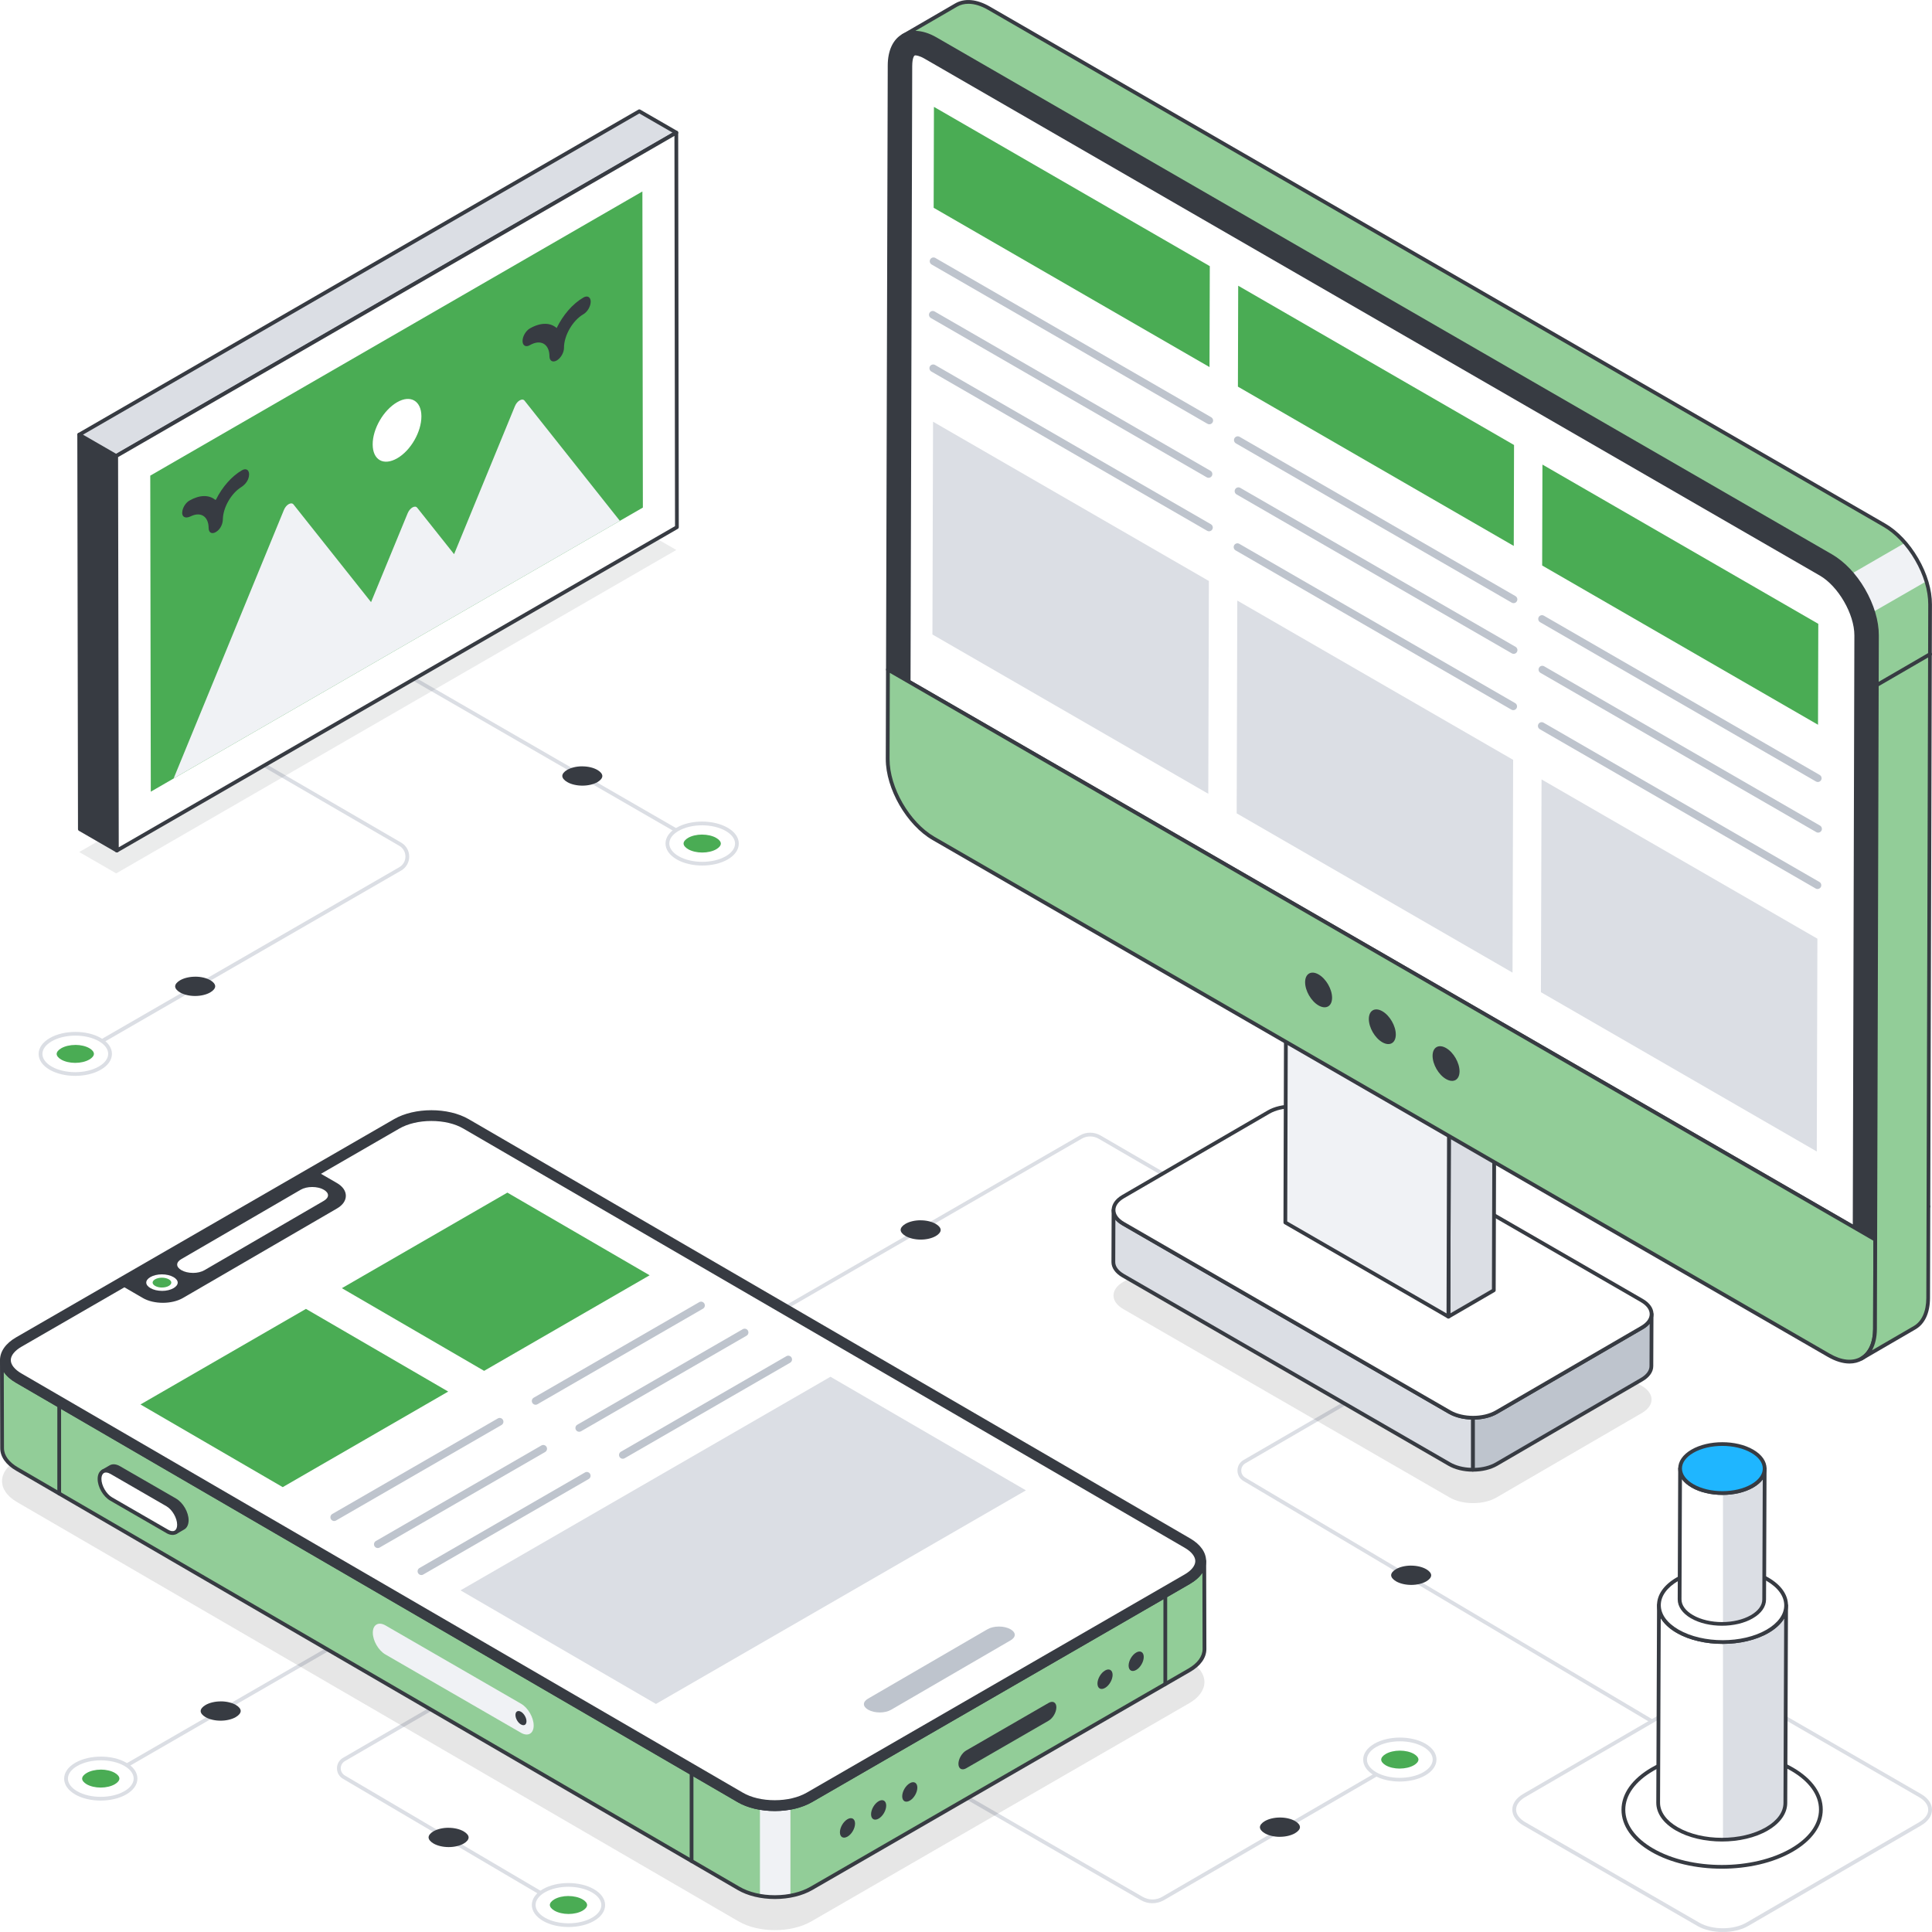 <?xml version="1.0" encoding="UTF-8"?><svg id="Layer_2" xmlns="http://www.w3.org/2000/svg" xmlns:xlink="http://www.w3.org/1999/xlink" viewBox="0 0 689.17 689.16"><defs><style>.cls-1{mask:url(#mask);}.cls-2{filter:url(#luminosity-noclip);}.cls-3{fill:#f0f2f5;}.cls-4{fill:#dbdee4;}.cls-5{fill:#6ebd76;}.cls-6{fill:#373b42;}.cls-7{isolation:isolate;}.cls-8{mask:url(#mask-1);}.cls-9{fill:#fff;}.cls-10{fill:#4aac54;}.cls-11{fill:#92cd98;}.cls-12{fill:url(#linear-gradient);mix-blend-mode:multiply;}.cls-13{opacity:.1;}.cls-14{fill:#1fb6ff;}.cls-15{fill:#bec4cd;}</style><filter id="luminosity-noclip" x="600.2" y="487.84" width="28.41" height="43.93" color-interpolation-filters="sRGB" filterUnits="userSpaceOnUse"><feFlood flood-color="#fff" result="bg"/><feBlend in="SourceGraphic" in2="bg"/></filter><filter id="luminosity-noclip-2" x="600.2" y="-8578.87" width="28.41" height="32766" color-interpolation-filters="sRGB" filterUnits="userSpaceOnUse"><feFlood flood-color="#fff" result="bg"/><feBlend in="SourceGraphic" in2="bg"/></filter><mask id="mask-1" x="600.2" y="-8578.87" width="28.41" height="32766" maskUnits="userSpaceOnUse"/><linearGradient id="linear-gradient" x1="81.57" y1="533.43" x2="81.57" y2="489.86" gradientTransform="translate(695.98) rotate(-180) scale(1 -1)" gradientUnits="userSpaceOnUse"><stop offset="0" stop-color="#e6e6e6"/><stop offset="1" stop-color="#000"/></linearGradient><mask id="mask" x="600.2" y="487.84" width="28.41" height="43.93" maskUnits="userSpaceOnUse"><g class="cls-2"><g class="cls-8"><path class="cls-12" d="M600.2,487.84v35.87c.07,2.05,1.46,4.06,4.14,5.64,5.6,3.22,14.61,3.22,20.17,0,2.67-1.57,4.03-3.59,4.1-5.64v-35.87s-28.41,0-28.41,0Z"/></g></g></mask></defs><g id="Layer_1-2"><path class="cls-4" d="M28.98,376.31c.12,0,.23-.03.34-.09l113.77-65.68c1.8-1.04,2.88-2.9,2.88-4.98,0-2.08-1.07-3.95-2.87-4.99L30.11,234.89c-.32-.19-.73-.08-.92.24-.19.32-.08.73.24.92l112.99,65.66c1.38.8,2.2,2.23,2.2,3.83,0,1.6-.83,3.02-2.21,3.82l-113.77,65.68c-.32.18-.43.6-.25.92.13.22.35.34.58.34Z"/><path class="cls-4" d="M252.76,303.54c.23,0,.46-.12.58-.34.18-.32.07-.73-.25-.92l-133.85-77.28c-.31-.19-.73-.08-.92.25-.18.32-.07.73.25.92l133.85,77.28c.1.06.22.09.34.09Z"/><path class="cls-9" d="M241.74,305.99c-4.86-2.8-4.88-7.35-.06-10.16,4.83-2.8,12.68-2.8,17.54,0,4.86,2.8,4.88,7.35.06,10.16-4.83,2.8-12.68,2.81-17.53,0Z"/><path class="cls-4" d="M241.4,306.57h0c-2.57-1.49-3.99-3.5-4-5.68,0-2.16,1.4-4.17,3.94-5.64,5.01-2.91,13.17-2.91,18.21,0,2.57,1.48,3.99,3.5,3.99,5.67,0,2.16-1.39,4.17-3.94,5.65-2.5,1.45-5.8,2.18-9.09,2.18s-6.6-.73-9.12-2.18ZM242.02,296.41c-2.11,1.23-3.27,2.82-3.27,4.48,0,1.68,1.18,3.28,3.32,4.52h0c4.67,2.69,12.23,2.69,16.86,0,2.11-1.23,3.27-2.82,3.27-4.48,0-1.68-1.18-3.28-3.32-4.51-2.33-1.35-5.39-2.02-8.45-2.02s-6.1.67-8.42,2.02ZM241.72,305.99h.02s-.02,0-.02,0Z"/><path class="cls-10" d="M250.45,297.71c1.89,0,3.73.43,5.03,1.18,1.05.6,1.65,1.35,1.65,2.03,0,.68-.59,1.41-1.61,2.01-1.29.75-3.12,1.18-5.01,1.18-1.89,0-3.72-.43-5.02-1.18-1.05-.6-1.65-1.35-1.65-2.04,0-.68.59-1.41,1.61-2.01,1.29-.75,3.11-1.18,5.01-1.18Z"/><path class="cls-6" d="M207.69,273.37c2.03,0,4,.46,5.4,1.27,1.12.65,1.77,1.44,1.77,2.18,0,.73-.63,1.52-1.73,2.16-1.39.81-3.35,1.27-5.38,1.27-2.03,0-4-.46-5.4-1.27-1.12-.65-1.77-1.45-1.77-2.19,0-.73.63-1.52,1.73-2.16,1.39-.81,3.35-1.27,5.38-1.27Z"/><path class="cls-4" d="M600.2,621.15c.23,0,.45-.12.58-.33.19-.32.08-.73-.23-.92l-156.29-92.77c-.94-.54-1.49-1.51-1.49-2.58,0-1.08.56-2.04,1.49-2.58l99.56-57.76c.32-.19.43-.6.24-.92-.18-.32-.6-.43-.92-.24l-99.56,57.76c-1.35.78-2.16,2.18-2.16,3.74,0,1.56.8,2.96,2.15,3.74l156.28,92.76c.11.06.23.09.34.09Z"/><path class="cls-6" d="M503.35,558.48c2.03,0,4,.46,5.4,1.27,1.12.65,1.77,1.44,1.77,2.18,0,.73-.63,1.52-1.73,2.16-1.39.81-3.35,1.27-5.38,1.27s-4-.46-5.4-1.27c-1.12-.65-1.77-1.45-1.77-2.19,0-.73.63-1.52,1.73-2.16,1.39-.81,3.35-1.27,5.38-1.27Z"/><path class="cls-4" d="M411.08,678.9c1.43,0,2.87-.37,4.15-1.11l90.04-52.33c.32-.19.43-.6.24-.92-.18-.32-.59-.43-.92-.24l-90.04,52.33c-2.13,1.24-4.78,1.24-6.92.01l-90.65-52.34c-.31-.19-.73-.08-.92.25-.18.32-.07.73.25.92l90.65,52.34c1.27.73,2.7,1.1,4.12,1.1Z"/><path class="cls-9" d="M490.59,622.58c-4.86,2.8-4.89,7.35-.06,10.16,4.83,2.8,12.68,2.8,17.54,0,4.86-2.8,4.88-7.35.06-10.16-4.83-2.8-12.68-2.81-17.53,0Z"/><path class="cls-4" d="M490.2,633.32c-2.54-1.48-3.94-3.48-3.94-5.64,0-2.18,1.42-4.19,4-5.68,5.04-2.91,13.21-2.91,18.21,0,2.54,1.48,3.94,3.48,3.94,5.64,0,2.17-1.42,4.19-3.99,5.68-2.52,1.45-5.82,2.18-9.12,2.18-3.3,0-6.59-.73-9.09-2.18ZM490.93,623.16h0c-2.14,1.24-3.32,2.84-3.32,4.52,0,1.66,1.16,3.25,3.27,4.48,4.63,2.69,12.2,2.69,16.86,0,2.14-1.24,3.32-2.84,3.32-4.51,0-1.66-1.16-3.25-3.27-4.48-2.32-1.35-5.37-2.02-8.42-2.02-3.05,0-6.11.67-8.44,2.02Z"/><path class="cls-10" d="M499.3,630.87c1.89,0,3.73-.43,5.03-1.18,1.05-.6,1.65-1.34,1.65-2.03,0-.68-.59-1.41-1.61-2.01-1.29-.75-3.12-1.18-5.01-1.18-1.89,0-3.72.43-5.02,1.18-1.05.6-1.65,1.35-1.65,2.04,0,.68.59,1.41,1.61,2.01,1.29.75,3.11,1.18,5.01,1.18Z"/><path class="cls-6" d="M456.54,655.21c2.03,0,4-.46,5.4-1.27,1.12-.65,1.77-1.44,1.77-2.18,0-.73-.63-1.52-1.73-2.16-1.39-.81-3.35-1.27-5.38-1.27-2.03,0-4,.46-5.4,1.27-1.12.65-1.77,1.45-1.77,2.19,0,.73.63,1.52,1.73,2.16,1.39.81,3.35,1.27,5.38,1.27Z"/><path class="cls-4" d="M276.76,469.08c.12,0,.23-.03.34-.09l108.76-62.8c1.87-1.08,4.18-1.08,6.05.01l108.04,62.78c.32.18.73.08.92-.24.19-.32.08-.73-.24-.92l-108.04-62.78c-2.29-1.32-5.12-1.33-7.4-.01l-108.76,62.8c-.32.18-.43.6-.25.92.13.22.35.34.58.34Z"/><path class="cls-4" d="M33.67,637.08c.12,0,.23-.03.34-.09l133.84-77.28c.32-.18.43-.6.25-.92-.19-.32-.6-.43-.92-.25l-133.84,77.28c-.32.18-.43.6-.25.92.13.22.35.34.58.34Z"/><path class="cls-9" d="M44.69,639.53c4.86-2.8,4.89-7.35.06-10.16-4.83-2.8-12.68-2.8-17.54,0-4.86,2.8-4.88,7.35-.06,10.16,4.83,2.8,12.68,2.81,17.53,0Z"/><path class="cls-4" d="M26.82,640.11c-2.54-1.48-3.94-3.48-3.94-5.64,0-2.17,1.42-4.19,3.99-5.68,5.04-2.91,13.21-2.91,18.21,0,2.54,1.48,3.94,3.48,3.94,5.64,0,2.18-1.42,4.19-4,5.68h0c-2.52,1.45-5.82,2.18-9.11,2.18-3.3,0-6.59-.73-9.1-2.18ZM44.36,638.95c2.14-1.24,3.32-2.84,3.32-4.52,0-1.66-1.16-3.25-3.27-4.48-4.63-2.69-12.2-2.69-16.86,0-2.14,1.24-3.32,2.84-3.32,4.51,0,1.66,1.16,3.25,3.27,4.48,4.64,2.69,12.2,2.69,16.86,0h0Z"/><path class="cls-10" d="M35.98,631.25c-1.89,0-3.73.43-5.03,1.18-1.05.6-1.65,1.35-1.65,2.03,0,.68.59,1.41,1.61,2.01,1.29.75,3.12,1.18,5.01,1.18s3.72-.43,5.02-1.18c1.05-.6,1.65-1.35,1.65-2.04,0-.68-.59-1.41-1.61-2.01-1.29-.75-3.11-1.18-5.01-1.18Z"/><path class="cls-6" d="M78.75,606.91c-2.03,0-4,.46-5.4,1.27-1.12.65-1.77,1.44-1.77,2.18,0,.73.63,1.52,1.73,2.16,1.39.81,3.35,1.27,5.38,1.27s4-.46,5.4-1.27c1.12-.65,1.77-1.45,1.77-2.19,0-.73-.63-1.52-1.73-2.16-1.39-.81-3.35-1.27-5.38-1.27Z"/><path class="cls-4" d="M198.33,679.15c.23,0,.45-.12.58-.33.19-.32.08-.73-.24-.92l-75.63-44.54c-.93-.54-1.49-1.51-1.49-2.58,0-1.08.56-2.04,1.49-2.58l99.56-57.76c.32-.19.43-.6.24-.92-.18-.32-.6-.43-.92-.24l-99.56,57.76c-1.35.78-2.16,2.18-2.16,3.74,0,1.56.8,2.96,2.15,3.74l75.62,44.54c.11.06.23.09.34.09Z"/><path class="cls-9" d="M194.04,684.63c-4.86-2.8-4.89-7.35-.06-10.16,4.83-2.8,12.68-2.8,17.54,0,4.86,2.8,4.88,7.35.06,10.16-4.83,2.8-12.68,2.81-17.53,0Z"/><path class="cls-4" d="M193.71,685.21h0c-2.57-1.49-3.99-3.5-4-5.68,0-2.16,1.4-4.17,3.94-5.64,5.01-2.91,13.17-2.91,18.21,0,2.57,1.49,3.99,3.5,3.99,5.68,0,2.16-1.39,4.17-3.94,5.64-2.5,1.45-5.8,2.18-9.1,2.18-3.3,0-6.6-.73-9.11-2.18ZM194.32,675.05c-2.11,1.23-3.27,2.82-3.27,4.48,0,1.68,1.18,3.28,3.32,4.52h0c4.66,2.69,12.23,2.69,16.86,0,2.11-1.23,3.27-2.82,3.27-4.48,0-1.67-1.18-3.28-3.32-4.51-2.33-1.35-5.39-2.02-8.45-2.02-3.05,0-6.1.67-8.42,2.02ZM194.03,684.63h.02-.02Z"/><path class="cls-10" d="M202.75,676.34c1.89,0,3.73.43,5.03,1.18,1.05.6,1.65,1.35,1.65,2.03,0,.68-.59,1.41-1.61,2.01-1.29.75-3.12,1.18-5.01,1.18-1.89,0-3.72-.43-5.02-1.18-1.05-.6-1.65-1.35-1.65-2.04,0-.68.59-1.41,1.61-2.01,1.29-.75,3.11-1.18,5.01-1.18Z"/><path class="cls-6" d="M159.99,652c2.03,0,4,.46,5.4,1.27,1.12.65,1.77,1.44,1.77,2.18,0,.73-.63,1.52-1.73,2.16-1.39.81-3.35,1.27-5.38,1.27-2.03,0-4-.46-5.4-1.27-1.12-.65-1.77-1.45-1.77-2.19,0-.73.63-1.52,1.73-2.16,1.39-.81,3.35-1.27,5.38-1.27Z"/><path class="cls-6" d="M361.53,31.42c.12,0,.23-.03.34-.09l18.95-10.99c.32-.19.43-.6.24-.92-.18-.32-.6-.43-.92-.24l-18.95,10.99c-.32.19-.43.6-.24.92.12.22.35.33.58.33Z"/><path class="cls-6" d="M668.3,442.4c.12,0,.23-.03.34-.09l19.59-11.37c.32-.19.43-.6.24-.92-.18-.32-.6-.43-.92-.24l-19.59,11.37c-.32.19-.43.6-.24.92.12.22.35.33.58.33Z"/><g class="cls-13"><path d="M6.15,520.77c-7.2,4.16-7.24,10.88-.08,15.04l257.38,149.57c7.15,4.16,18.77,4.16,25.97,0l134.79-77.82c7.2-4.16,7.24-10.88.08-15.04l-257.38-149.57c-7.15-4.16-18.77-4.16-25.97,0L6.15,520.77Z"/></g><path class="cls-11" d="M429.66,588.25c0,2.71-1.82,5.46-5.43,7.54l-134.8,77.82c-2.17,1.25-4.73,2.13-7.47,2.62-1.76.34-3.61.51-5.45.51s-3.65-.15-5.43-.47c-2.79-.49-5.41-1.37-7.6-2.66L6.11,524.04c-3.57-2.06-5.35-4.75-5.35-7.45l-.07-31.4c0,2.71,1.78,5.43,5.33,7.47l257.38,149.59c2.23,1.31,4.87,2.19,7.69,2.66,1.78.32,3.59.45,5.43.45s3.67-.17,5.45-.51c2.71-.49,5.26-1.37,7.41-2.6l134.77-77.82c3.63-2.11,5.43-4.83,5.43-7.6l.09,31.42Z"/><path class="cls-3" d="M281.96,644.84v31.38c-1.76.34-3.61.51-5.45.51s-3.65-.15-5.43-.47v-31.37c1.78.32,3.59.45,5.43.45s3.67-.17,5.45-.51Z"/><path class="cls-6" d="M263.14,674.19L5.76,524.62c-3.66-2.11-5.68-4.97-5.68-8.03l-.08-31.36v-.03s0,0,0,0H0c0-.37.3-.67.67-.67h0c.37,0,.67.3.67.67v.03c.01,2.58,1.79,5.02,5.01,6.86l257.38,149.57c3.35,1.95,7.84,3.03,12.67,3.03h.11c4.72-.02,9.17-1.09,12.52-3.03l134.78-77.82c3.29-1.92,5.1-4.41,5.1-7.01,0-.37.3-.67.67-.67h0c.37,0,.67.3.67.67l.08,31.41c0,3.11-2.05,6-5.76,8.14l-134.8,77.82c-3.57,2.05-8.27,3.19-13.25,3.2h-.12c-5.01,0-9.71-1.14-13.26-3.21ZM424.48,565l-134.78,77.82c-3.55,2.05-8.23,3.19-13.18,3.21h-.11c-5.06,0-9.79-1.14-13.34-3.21L5.68,493.24c-1.9-1.09-3.37-2.39-4.33-3.82l.07,27.16c0,2.57,1.78,5.01,5.01,6.87l257.38,149.58c3.34,1.95,7.81,3.02,12.58,3.02h.12c4.75-.02,9.22-1.09,12.58-3.03l134.8-77.82c3.28-1.89,5.09-4.36,5.09-6.97l-.07-27.21c-.98,1.47-2.47,2.82-4.43,3.96Z"/><line class="cls-9" x1="415.69" y1="569.3" x2="415.69" y2="600.73"/><path class="cls-6" d="M415.68,601.4c.37,0,.67-.3.67-.67v-31.43c0-.37-.3-.67-.67-.67s-.67.3-.67.67v31.43c0,.37.3.67.67.67Z"/><g class="cls-7"><path class="cls-6" d="M66.61,542.3c-.02,1.31-.47,2.25-1.21,2.68l-2.75,1.6c.74-.45,1.19-1.37,1.21-2.68,0-2.64-1.86-5.85-4.15-7.18l-20.03-11.56c-1.17-.66-2.21-.72-2.97-.29l2.75-1.6c.76-.43,1.8-.37,2.97.29l20.03,11.56c2.29,1.33,4.15,4.54,4.15,7.18Z"/><path class="cls-6" d="M62.07,546.92c-.19-.32-.09-.73.23-.92.56-.34.87-1.09.89-2.1,0-2.42-1.71-5.37-3.81-6.6l-20.03-11.56c-.91-.52-1.73-.62-2.31-.29-.32.18-.73.07-.91-.25-.18-.32-.07-.73.24-.91l2.76-1.6c1.01-.57,2.3-.46,3.64.3l20.03,11.56c2.51,1.46,4.48,4.87,4.48,7.76h0c-.02,1.54-.57,2.7-1.55,3.26l-2.75,1.6c-.11.06-.22.09-.34.09-.23,0-.45-.12-.58-.33ZM62.13,535.7l-20.03-11.56c-.91-.52-1.73-.62-2.3-.3l-.6.35c.27.1.54.23.82.38l20.03,11.56c2.51,1.46,4.48,4.87,4.48,7.77,0,.29-.03.57-.07.84l.6-.35c.54-.31.86-1.08.88-2.1,0-2.42-1.71-5.37-3.81-6.59Z"/><path class="cls-9" d="M59.71,536.73c2.3,1.33,4.15,4.54,4.14,7.18s-1.87,3.7-4.17,2.38l-20.03-11.57c-2.3-1.33-4.15-4.54-4.14-7.18,0-2.64,1.87-3.7,4.17-2.38l20.03,11.57Z"/><path class="cls-6" d="M59.35,546.86l-20.04-11.57c-2.52-1.45-4.49-4.86-4.48-7.76,0-1.52.56-2.68,1.56-3.25,1-.58,2.29-.47,3.62.3l20.03,11.57h0c2.52,1.45,4.49,4.86,4.48,7.76,0,1.52-.56,2.68-1.56,3.25-.43.25-.91.37-1.42.37-.69,0-1.44-.22-2.2-.66ZM39.34,525.74c-.89-.52-1.7-.63-2.28-.29-.56.33-.88,1.07-.88,2.09,0,2.38,1.74,5.4,3.81,6.59l20.04,11.57c.89.52,1.71.62,2.28.29.57-.33.88-1.07.88-2.09,0-2.38-1.74-5.4-3.81-6.6l-20.03-11.57Z"/></g><path class="cls-6" d="M6.1,477.62c-7.2,4.16-7.24,10.88-.08,15.04l257.38,149.57c7.15,4.16,18.77,4.16,25.97,0l134.79-77.82c7.2-4.16,7.24-10.88.08-15.04l-257.38-149.57c-7.15-4.16-18.77-4.16-25.97,0L6.1,477.62Z"/><path class="cls-6" d="M263.06,642.81L5.68,493.24C2.02,491.11,0,488.25,0,485.17c0-3.1,2.05-5.99,5.76-8.13h0l134.79-77.82c7.37-4.26,19.32-4.25,26.64,0l257.38,149.57c3.66,2.13,5.68,5,5.67,8.08,0,3.1-2.05,5.98-5.76,8.13l-134.79,77.82c-3.68,2.13-8.51,3.19-13.34,3.19s-9.64-1.06-13.3-3.19ZM141.22,400.38L6.44,478.2c-3.28,1.89-5.09,4.37-5.09,6.97,0,2.58,1.77,5.03,5.01,6.91l257.38,149.57c6.95,4.04,18.29,4.04,25.29,0l134.79-77.82c3.28-1.89,5.09-4.37,5.09-6.97,0-2.58-1.77-5.04-5.01-6.91l-257.38-149.57c-3.47-2.02-8.05-3.03-12.63-3.03-4.58,0-9.17,1.01-12.67,3.03Z"/><path class="cls-9" d="M3.19,485.17c0,1.86,1.49,3.8,4.09,5.31l257.38,149.57c3.08,1.79,7.24,2.78,11.71,2.78s8.63-.99,11.74-2.78l134.78-77.82c2.65-1.52,4.17-3.48,4.17-5.38s-1.49-3.8-4.09-5.31l-257.38-149.57c-3.08-1.79-7.24-2.78-11.71-2.78s-8.63.99-11.74,2.78L7.36,479.79c-2.65,1.52-4.17,3.48-4.17,5.38Z"/><path class="cls-6" d="M264.32,640.64L6.94,491.06c-2.81-1.63-4.42-3.78-4.42-5.89s1.64-4.31,4.51-5.96l134.78-77.82c3.22-1.85,7.51-2.87,12.08-2.87,4.58,0,8.86,1.02,12.05,2.87l257.38,149.57c2.81,1.63,4.42,3.78,4.42,5.89s-1.64,4.31-4.51,5.96l-134.78,77.82c-3.22,1.85-7.5,2.87-12.08,2.87-4.59,0-8.87-1.02-12.05-2.87ZM142.47,402.56L7.69,480.38c-2.44,1.4-3.84,3.15-3.84,4.79s1.4,3.37,3.75,4.73l257.38,149.57c2.98,1.74,7.02,2.69,11.37,2.69s8.39-.96,11.41-2.69l134.78-77.82c2.44-1.4,3.84-3.15,3.84-4.79s-1.4-3.37-3.75-4.73l-257.38-149.57c-2.98-1.74-7.02-2.69-11.37-2.69-4.34,0-8.39.96-11.41,2.69Z"/><path class="cls-6" d="M119.91,430.49c-1.99,1.16-52.62,30.58-54.96,31.94-3.75,2.18-9.88,2.18-13.64.01l-6.85-3.97c2.35-1.36,65.9-38.29,68.58-39.84l6.85,3.96c3.77,2.18,3.79,5.72.03,7.9Z"/><path class="cls-6" d="M50.97,463.02l-6.85-3.97c-.21-.12-.34-.34-.34-.58s.13-.46.33-.58c1.29-.75,21.21-12.32,39.26-22.81l29.31-17.03c.21-.12.46-.12.67,0l6.85,3.96c2.04,1.18,3.17,2.8,3.17,4.54,0,1.74-1.11,3.34-3.14,4.52-1.17.69-20.15,11.71-53.42,31.04l-1.55.9c-1.97,1.14-4.57,1.72-7.16,1.72s-5.18-.57-7.15-1.71ZM84.04,436.25c-16.15,9.38-33.8,19.64-38.26,22.23l5.85,3.38c3.58,2.07,9.41,2.06,12.97,0l1.55-.9c33.27-19.33,52.24-30.35,53.42-31.04,0,0,0,0,0,0,1.59-.92,2.47-2.12,2.47-3.36s-.89-2.45-2.5-3.38l-6.52-3.76-28.98,16.84Z"/><path class="cls-9" d="M68.83,454.06c-1.56,0-3.02-.35-4.11-.97-.98-.56-1.52-1.27-1.52-1.99,0-.71.52-1.41,1.48-1.96l42.59-24.75c1.08-.63,2.54-.97,4.11-.97s3.04.35,4.13.98c.97.56,1.5,1.26,1.5,1.97,0,.71-.53,1.41-1.48,1.97l-42.59,24.75c-1.08.63-2.54.98-4.11.98Z"/><path class="cls-15" d="M313.8,610.85c-1.56,0-3.02-.35-4.11-.97-.98-.56-1.52-1.27-1.52-1.99,0-.71.52-1.41,1.48-1.96l42.59-24.75c1.08-.63,2.54-.97,4.11-.97s3.04.35,4.13.98c.97.56,1.5,1.26,1.5,1.97,0,.71-.53,1.41-1.48,1.97l-42.59,24.75c-1.08.63-2.54.98-4.11.98Z"/><path class="cls-9" d="M57.79,460.47c-1.56,0-3.02-.35-4.1-.97-.98-.56-1.52-1.27-1.52-1.99,0-.71.53-1.41,1.48-1.96,1.08-.63,2.54-.97,4.11-.97s3.04.35,4.13.98c.97.56,1.5,1.26,1.5,1.97,0,.71-.53,1.41-1.48,1.97-1.09.63-2.55.98-4.11.98Z"/><path class="cls-10" d="M57.78,459.28c-.93,0-1.79-.21-2.44-.58-.58-.34-.9-.76-.9-1.18,0-.42.31-.84.88-1.17.64-.37,1.51-.58,2.44-.58s1.81.21,2.46.58c.57.33.89.75.89,1.17,0,.42-.31.84-.88,1.17-.65.38-1.51.58-2.45.58Z"/><path class="cls-6" d="M302.32,648.93c1.48-.86,2.68-.15,2.69,1.55,0,1.73-1.19,3.79-2.67,4.65-1.52.88-2.72.2-2.73-1.53,0-1.71,1.19-3.79,2.71-4.67Z"/><path class="cls-6" d="M313.43,642.51c1.48-.86,2.68-.15,2.69,1.55,0,1.73-1.19,3.79-2.67,4.65-1.52.88-2.72.2-2.73-1.53,0-1.71,1.19-3.79,2.71-4.67Z"/><path class="cls-6" d="M324.54,636.1c1.48-.86,2.68-.15,2.69,1.55,0,1.73-1.19,3.79-2.67,4.65-1.52.88-2.72.2-2.73-1.53,0-1.71,1.19-3.79,2.71-4.67Z"/><path class="cls-6" d="M394.19,595.89c1.48-.86,2.68-.15,2.69,1.55,0,1.73-1.19,3.79-2.67,4.65-1.52.88-2.72.2-2.73-1.53,0-1.71,1.19-3.79,2.71-4.67Z"/><path class="cls-6" d="M405.3,589.48c1.48-.86,2.68-.15,2.69,1.55,0,1.73-1.19,3.79-2.67,4.65-1.52.88-2.72.2-2.73-1.53,0-1.71,1.19-3.79,2.71-4.67Z"/><path class="cls-6" d="M374.07,613.78c1.52-.88,2.75-3.01,2.75-4.76,0-1.75-1.24-2.45-2.76-1.57l-29.43,16.99c-1.52.88-2.75,3.01-2.74,4.75,0,1.75,1.24,2.45,2.76,1.58l29.43-16.99Z"/><line class="cls-9" x1="246.69" y1="632.53" x2="246.69" y2="663.86"/><path class="cls-6" d="M246.69,664.53c.37,0,.67-.3.67-.67v-31.33c0-.37-.3-.67-.67-.67s-.67.3-.67.67v31.33c0,.37.3.67.67.67Z"/><line class="cls-9" x1="21.12" y1="501.44" x2="21.12" y2="532.77"/><path class="cls-6" d="M21.12,533.44c.37,0,.67-.3.67-.67v-31.33c0-.37-.3-.67-.67-.67s-.67.3-.67.67v31.33c0,.37.3.67.67.67Z"/><path class="cls-3" d="M185.88,607.75c2.49,1.44,4.5,4.92,4.49,7.78,0,2.86-2.03,4.02-4.52,2.58l-48.37-27.94c-2.49-1.44-4.5-4.92-4.49-7.78,0-2.86,2.03-4.02,4.52-2.58l48.37,27.94Z"/><path class="cls-6" d="M185.83,610.61c-1.08-.62-1.95-.11-1.96,1.13,0,1.26.86,2.76,1.94,3.38,1.11.64,1.98.14,1.99-1.12,0-1.24-.86-2.76-1.97-3.4Z"/><g class="cls-13"><path d="M585.65,494.36c4.63,2.67,4.65,7,.05,9.67l-51.89,30.15c-4.6,2.67-12.07,2.67-16.69,0l-116.43-67.22c-4.63-2.67-4.65-7-.05-9.67l51.89-30.15c4.6-2.67,12.07-2.67,16.69,0l116.43,67.22Z"/></g><path class="cls-15" d="M533.81,503.71l51.89-30.14c2.29-1.32,3.44-3.07,3.44-4.79l-.07,18.55c0,1.72-1.15,3.47-3.44,4.79l-51.86,30.18c-2.32,1.34-5.36,2-8.4,1.99v-18.56c3.06.02,6.11-.65,8.43-2.02Z"/><path class="cls-6" d="M524.7,524.29v-18.56c0-.18.07-.35.2-.48.13-.12.3-.2.48-.2h0c3,0,5.95-.67,8.09-1.92t0,0l51.9-30.15c1.96-1.13,3.09-2.65,3.1-4.18v-.03c0-.37.3-.67.67-.67h0c.37,0,.67.3.67.67h0v.03l-.07,18.52c0,2.04-1.37,3.99-3.77,5.37l-51.86,30.18c-2.33,1.34-5.41,2.08-8.68,2.08-.41,0-.73-.28-.73-.67ZM586.04,474.15l-51.89,30.14c-2.19,1.28-5.04,2.02-8.1,2.1v17.22c2.8-.09,5.41-.75,7.39-1.89l51.86-30.18c1.97-1.13,3.1-2.67,3.1-4.21l.06-15.14c-.62.73-1.43,1.39-2.42,1.96Z"/><path class="cls-4" d="M397.21,431.66c0,1.75,1.15,3.51,3.47,4.86l116.43,67.2c2.3,1.33,5.28,2,8.26,2.02v18.56c-3.01,0-6.01-.67-8.33-2l-116.4-67.24c-2.33-1.35-3.51-3.1-3.51-4.86l.07-18.55Z"/><path class="cls-6" d="M525.37,524.96c-3.25,0-6.32-.75-8.66-2.08l-116.4-67.24c-2.48-1.44-3.84-3.37-3.84-5.44l.07-18.55c0-.37.3-.67.67-.67h0c.37,0,.67.3.67.67,0,1.58,1.12,3.1,3.14,4.27l116.43,67.2c2.11,1.23,4.93,1.91,7.93,1.93.37,0,.67.3.67.67v18.56c0,.18-.07.35-.2.47s-.3.2-.47.2h0ZM516.78,504.29l-116.43-67.2c-1.02-.59-1.86-1.27-2.48-2.02l-.05,15.13c0,1.57,1.13,3.09,3.17,4.27l116.4,67.23c1.98,1.13,4.55,1.79,7.32,1.89v-17.22c-2.98-.11-5.77-.85-7.92-2.09Z"/><path class="cls-9" d="M585.65,463.9c4.63,2.67,4.65,7,.05,9.67l-51.89,30.15c-4.6,2.67-12.07,2.67-16.69,0l-116.43-67.22c-4.63-2.67-4.65-7-.05-9.67l51.89-30.15c4.6-2.67,12.07-2.67,16.69,0l116.43,67.22Z"/><path class="cls-6" d="M516.79,504.31l-116.43-67.22c-2.46-1.42-3.82-3.35-3.82-5.43,0-2.07,1.34-3.99,3.77-5.4l51.89-30.15c4.78-2.77,12.57-2.78,17.37,0l116.43,67.22c2.46,1.42,3.82,3.35,3.82,5.43,0,2.07-1.33,3.99-3.77,5.4l-51.89,30.15c-2.39,1.39-5.53,2.08-8.67,2.08s-6.29-.69-8.69-2.08ZM585.32,464.48l-116.43-67.22c-4.43-2.56-11.62-2.56-16.02,0l-51.89,30.15c-2,1.16-3.1,2.67-3.1,4.24,0,1.58,1.12,3.1,3.15,4.27l116.43,67.22c4.43,2.56,11.62,2.56,16.02,0l51.89-30.15c2-1.16,3.1-2.67,3.1-4.23,0-1.58-1.12-3.1-3.15-4.27l.34-.58-.34.58Z"/><g class="cls-7"><polygon class="cls-4" points="516.68 469.67 532.86 460.26 533.1 376 516.92 385.41 516.68 469.67"/><path class="cls-6" d="M516.34,470.25c-.21-.12-.34-.34-.34-.58l.24-84.26c0-.24.13-.46.33-.58l16.19-9.41c.21-.12.46-.12.67,0,.21.12.34.34.34.58l-.24,84.26c0,.24-.13.46-.33.58l-16.19,9.41c-.11.06-.22.09-.34.09s-.23-.03-.34-.09ZM532.43,377.17l-14.84,8.62-.24,82.71,14.84-8.62.24-82.71Z"/><polygon class="cls-9" points="516.92 385.41 533.1 376 474.93 342.41 458.74 351.82 516.92 385.41"/><path class="cls-6" d="M516.58,385.99l-58.17-33.59c-.21-.12-.34-.34-.34-.58s.13-.46.33-.58l16.19-9.41c.21-.12.46-.12.67,0l58.17,33.59c.21.12.34.34.34.58,0,.24-.13.46-.33.58l-16.19,9.41c-.11.06-.22.09-.34.09s-.23-.03-.34-.09ZM474.93,343.19l-14.85,8.63,56.83,32.81,14.85-8.63-56.83-32.81Z"/><polygon class="cls-3" points="458.74 351.82 458.5 436.08 516.68 469.67 516.92 385.41 458.74 351.82"/><path class="cls-6" d="M516.34,470.25l-58.17-33.59c-.21-.12-.34-.34-.34-.58l.24-84.26c0-.24.13-.46.34-.58.21-.12.46-.12.67,0l58.17,33.59c.21.12.34.34.34.58l-.24,84.26c0,.24-.13.46-.34.58-.11.06-.22.09-.34.09s-.23-.03-.34-.09ZM459.41,352.98l-.24,82.72,56.83,32.81.24-82.72-56.83-32.81Z"/></g><path class="cls-6" d="M317.35,23.33c.03-10.42,7.4-14.62,16.47-9.38l319.36,184.39c9.06,5.23,16.39,17.92,16.36,28.34l-.61,215.52-352.19-203.34.61-215.52Z"/><path class="cls-6" d="M668.59,442.76l-352.19-203.34c-.21-.12-.34-.34-.34-.58l.61-215.52h0c.02-5.27,1.85-9.22,5.16-11.13,3.32-1.92,7.71-1.5,12.32,1.16l319.36,184.39c9.24,5.33,16.73,18.31,16.7,28.92l-.61,215.52c0,.24-.13.46-.34.58-.1.06-.22.09-.34.09s-.23-.03-.34-.09ZM322.5,13.36c-2.88,1.65-4.47,5.19-4.48,9.97l-.61,215.13,350.85,202.56.61-214.36c.03-10.18-7.16-22.63-16.02-27.75L333.48,14.52c-2.49-1.44-4.89-2.17-7.03-2.17-1.45,0-2.78.33-3.95,1.01Z"/><path class="cls-9" d="M662.15,226.64c.02-7.77-5.9-18.01-12.67-21.92L330.12,20.34c-1.97-1.14-3.23-1.26-3.67-1.26-1.58,0-1.72,3.27-1.72,4.27l-.6,219.77,337.45,194.84.57-211.31Z"/><path class="cls-6" d="M661.24,438.54l-337.45-194.84c-.21-.12-.34-.34-.34-.58l.6-219.77c0-1.85.32-4.94,2.39-4.94.62,0,1.97.18,4.01,1.35l319.36,184.39c6.95,4.01,13.03,14.53,13,22.51l-.57,211.31c0,.24-.13.46-.34.58-.1.06-.22.09-.34.09s-.23-.03-.34-.09ZM325.4,23.35l-.6,219.38,336.11,194.07.57-210.15h0c.02-7.56-5.74-17.54-12.33-21.34L329.79,20.92c-1.88-1.09-3.03-1.17-3.33-1.17-.59,0-1.04,1.55-1.05,3.6Z"/><path class="cls-11" d="M668.93,442.18l-.09,31.89c-.03,10.42-7.4,14.62-16.47,9.38l-319.36-184.38c-9.07-5.23-16.39-17.92-16.36-28.34l.09-31.89,352.19,203.34Z"/><path class="cls-6" d="M652.03,484.04l-319.36-184.38c-9.24-5.33-16.72-18.31-16.7-28.92l.09-31.89c0-.24.13-.46.34-.58.21-.12.46-.12.67,0l352.19,203.34c.21.12.34.34.34.58l-.09,31.89c-.02,5.27-1.84,9.22-5.15,11.12-1.38.79-2.94,1.19-4.62,1.19-2.37,0-5-.79-7.7-2.35ZM317.41,240.01l-.09,30.73c-.03,10.19,7.16,22.63,16.02,27.75l319.36,184.38c4.18,2.42,8.08,2.83,10.98,1.16,2.88-1.65,4.47-5.19,4.48-9.96l.09-31.5-350.85-202.56Z"/><path class="cls-11" d="M322.12,12.79c2.99-1.75,7.11-1.48,11.69,1.16l319.37,184.37c2.64,1.53,5.16,3.73,7.35,6.3,1.56,1.77,2.94,3.7,4.13,5.77,1.48,2.54,2.67,5.21,3.49,7.91.9,2.83,1.4,5.66,1.38,8.36l-.69,247.43c-.03,5.16-1.85,8.81-4.79,10.53l18.96-11.03c2.94-1.72,4.76-5.37,4.79-10.53l.69-247.43c.03-2.67-.45-5.48-1.32-8.28-.85-2.7-2.04-5.37-3.49-7.88-1.22-2.06-2.59-4.05-4.15-5.82-2.2-2.59-4.71-4.79-7.38-6.32L352.77,2.93c-4.58-2.64-8.7-2.86-11.69-1.14l-18.96,11Z"/><path class="cls-3" d="M660.53,204.62c1.56,1.77,2.94,3.7,4.13,5.77,1.48,2.54,2.67,5.21,3.49,7.91l19.02-10.95c-.85-2.7-2.04-5.37-3.49-7.88-1.22-2.06-2.59-4.05-4.15-5.82l-18.99,10.98Z"/><path class="cls-6" d="M663.47,484.95c-.19-.32-.08-.73.24-.92h0s0,0,0,0c2.84-1.67,4.42-5.2,4.45-9.94l.69-247.43c.02-4.93-1.67-10.59-4.78-15.93-3-5.16-6.99-9.35-11.23-11.82L333.47,14.54c-4.2-2.43-8.1-2.85-10.98-1.18l-.03.02h0s0,0,0,0c-.31.18-.73.08-.92-.24-.19-.32-.08-.73.24-.92,0,0,0,0,0,0h.01s0-.01,0-.01l18.95-11c3.36-1.93,7.75-1.53,12.36,1.14l319.37,184.4c4.45,2.56,8.63,6.96,11.78,12.38,3.19,5.47,4.93,11.34,4.9,16.5l-.69,247.43c-.03,5.24-1.84,9.18-5.12,11.1l-18.97,11.03c-.11.06-.22.09-.34.09-.23,0-.46-.12-.58-.33ZM341.43,2.37l-14.89,8.64c2.35.03,4.94.82,7.61,2.37l319.37,184.37c4.44,2.58,8.61,6.95,11.72,12.3,3.22,5.54,4.99,11.44,4.96,16.61l-.69,247.43c-.02,3-.62,5.57-1.74,7.58l14.92-8.67c2.85-1.67,4.43-5.2,4.45-9.95l.69-247.43c.02-4.93-1.65-10.55-4.72-15.82-3.03-5.22-7.04-9.45-11.29-11.9L352.45,3.51c-2.48-1.44-4.87-2.16-7.02-2.16-1.46,0-2.82.34-4,1.02Z"/><path class="cls-6" d="M511.02,376.61c0,3.06,2.14,6.77,4.8,8.3,2.65,1.52,4.81.31,4.82-2.75,0-3.06-2.14-6.77-4.79-8.3-2.65-1.53-4.82-.31-4.83,2.75Z"/><path class="cls-6" d="M488.28,363.48c0,3.06,2.14,6.77,4.8,8.3,2.65,1.52,4.81.31,4.82-2.75s-2.14-6.77-4.79-8.3c-2.65-1.53-4.82-.31-4.83,2.75Z"/><path class="cls-6" d="M465.55,350.36c0,3.06,2.14,6.77,4.8,8.3,2.65,1.52,4.81.31,4.82-2.75,0-3.06-2.14-6.77-4.79-8.3-2.65-1.53-4.82-.31-4.83,2.75Z"/><path class="cls-6" d="M669.52,245.02c.12,0,.23-.03.34-.09l18.97-11.01c.32-.19.43-.6.24-.92-.18-.32-.6-.43-.92-.24l-18.97,11.01c-.32.19-.43.6-.24.92.12.22.35.33.58.33Z"/><polygon class="cls-10" points="550.21 165.72 550.11 201.72 648.51 258.53 648.61 222.53 550.21 165.72"/><polygon class="cls-4" points="549.89 278.03 549.67 353.93 648.07 410.75 648.29 334.84 549.89 278.03"/><polygon class="cls-10" points="441.68 101.92 441.58 137.92 539.98 194.74 540.08 158.74 441.68 101.92"/><polygon class="cls-4" points="441.36 214.23 441.14 290.13 539.54 346.95 539.76 271.05 441.36 214.23"/><polygon class="cls-10" points="333.15 38.12 333.05 74.12 431.45 130.94 431.55 94.94 333.15 38.12"/><polygon class="cls-4" points="332.83 150.43 332.61 226.33 431.01 283.15 431.23 207.25 332.83 150.43"/><line class="cls-6" x1="648.45" y1="277.61" x2="550.05" y2="220.79"/><path class="cls-15" d="M648.45,278.95c.46,0,.92-.24,1.16-.67.37-.64.15-1.46-.49-1.84l-98.4-56.82c-.64-.37-1.46-.15-1.83.49-.37.64-.15,1.46.49,1.84l98.4,56.82c.21.12.44.18.67.18Z"/><line class="cls-6" x1="549.94" y1="258.96" x2="648.34" y2="315.77"/><path class="cls-15" d="M648.34,317.12c.46,0,.92-.24,1.16-.67.37-.64.15-1.46-.49-1.84l-98.4-56.82c-.64-.37-1.46-.15-1.83.49-.37.64-.15,1.46.49,1.84l98.4,56.82c.21.12.44.18.67.18Z"/><line class="cls-6" x1="539.92" y1="213.81" x2="441.52" y2="156.99"/><path class="cls-15" d="M539.92,215.15c.46,0,.92-.24,1.16-.67.37-.64.15-1.46-.49-1.84l-98.4-56.82c-.64-.37-1.46-.15-1.83.49-.37.64-.15,1.46.49,1.84l98.4,56.82c.21.12.44.18.67.18Z"/><line class="cls-6" x1="441.41" y1="195.16" x2="539.81" y2="251.97"/><path class="cls-15" d="M539.81,253.32c.46,0,.92-.24,1.16-.67.37-.64.15-1.46-.49-1.84l-98.4-56.82c-.64-.37-1.46-.15-1.83.49-.37.64-.15,1.46.49,1.84l98.4,56.82c.21.12.44.18.67.18Z"/><line class="cls-6" x1="332.88" y1="131.36" x2="431.28" y2="188.18"/><path class="cls-15" d="M431.28,189.52c.46,0,.92-.24,1.16-.67.37-.64.15-1.46-.49-1.84l-98.4-56.82c-.64-.37-1.46-.15-1.83.49-.37.64-.15,1.46.49,1.84l98.4,56.82c.21.12.44.18.67.18Z"/><line class="cls-6" x1="431.39" y1="150.01" x2="332.99" y2="93.2"/><path class="cls-15" d="M431.39,151.35c.46,0,.92-.24,1.16-.67.37-.64.15-1.46-.49-1.84l-98.4-56.82c-.64-.37-1.46-.15-1.83.49-.37.64-.15,1.46.49,1.84l98.4,56.82c.21.12.44.18.67.18Z"/><line class="cls-6" x1="332.72" y1="112.28" x2="431.12" y2="169.09"/><path class="cls-15" d="M431.12,170.44c.46,0,.92-.24,1.16-.67.37-.64.15-1.46-.49-1.84l-98.4-56.82c-.64-.37-1.46-.15-1.83.49-.37.64-.15,1.46.49,1.84l98.4,56.82c.21.12.44.18.67.18Z"/><line class="cls-6" x1="441.76" y1="175.2" x2="539.95" y2="231.9"/><path class="cls-15" d="M539.95,233.24c.46,0,.92-.24,1.16-.67.37-.64.15-1.46-.49-1.84l-98.19-56.7c-.64-.37-1.46-.15-1.83.49-.37.64-.15,1.46.49,1.84l98.19,56.7c.21.12.44.18.67.18Z"/><line class="cls-6" x1="550.16" y1="238.85" x2="648.56" y2="295.66"/><path class="cls-15" d="M648.56,297.01c.46,0,.92-.24,1.16-.67.37-.64.15-1.46-.49-1.84l-98.4-56.82c-.64-.37-1.46-.15-1.83.49-.37.64-.15,1.46.49,1.84l98.4,56.82c.21.12.44.18.67.18Z"/><polygon class="cls-10" points="50.11 500.99 100.85 530.48 159.88 496.39 109.14 466.9 50.11 500.99"/><polygon class="cls-4" points="164.27 567.3 233.99 607.82 365.96 531.63 296.24 491.11 164.27 567.3"/><polygon class="cls-10" points="121.95 459.51 172.69 489 231.73 454.91 180.99 425.42 121.95 459.51"/><line class="cls-6" x1="119.2" y1="541.23" x2="178.24" y2="507.14"/><path class="cls-15" d="M119.2,542.57c.23,0,.46-.06.67-.18l59.04-34.08c.64-.37.86-1.19.49-1.84-.37-.65-1.19-.86-1.83-.49l-59.04,34.08c-.64.37-.86,1.19-.49,1.84.25.43.7.67,1.16.67Z"/><line class="cls-6" x1="191.05" y1="499.75" x2="250.08" y2="465.66"/><path class="cls-15" d="M191.05,501.09c.23,0,.46-.06.67-.18l59.04-34.08c.64-.37.86-1.19.49-1.84-.37-.64-1.19-.86-1.83-.49l-59.04,34.08c-.64.37-.86,1.19-.49,1.84.25.43.7.67,1.16.67Z"/><line class="cls-6" x1="134.75" y1="550.86" x2="193.79" y2="516.78"/><path class="cls-15" d="M134.75,552.21c.23,0,.46-.06.67-.18l59.04-34.08c.64-.37.86-1.19.49-1.84-.37-.64-1.19-.86-1.83-.49l-59.04,34.08c-.64.37-.86,1.19-.49,1.84.25.43.7.67,1.16.67Z"/><line class="cls-6" x1="206.6" y1="509.38" x2="265.63" y2="475.3"/><path class="cls-15" d="M206.6,510.73c.23,0,.46-.06.67-.18l59.03-34.08c.64-.37.86-1.19.49-1.84-.37-.64-1.19-.86-1.83-.49l-59.03,34.08c-.64.37-.86,1.19-.49,1.84.25.43.7.67,1.16.67Z"/><line class="cls-6" x1="150.3" y1="560.5" x2="209.34" y2="526.41"/><path class="cls-15" d="M150.3,561.84c.23,0,.46-.06.67-.18l59.03-34.08c.64-.37.86-1.19.49-1.84-.37-.64-1.2-.86-1.83-.49l-59.03,34.08c-.64.37-.86,1.19-.49,1.84.25.43.7.67,1.16.67Z"/><line class="cls-6" x1="222.15" y1="519.02" x2="281.18" y2="484.93"/><path class="cls-15" d="M222.15,520.36c.23,0,.46-.06.67-.18l59.04-34.08c.64-.37.86-1.19.49-1.84-.37-.64-1.19-.86-1.83-.49l-59.04,34.08c-.64.37-.86,1.19-.49,1.84.25.43.7.67,1.16.67Z"/><g class="cls-13"><polygon class="cls-6" points="28.26 303.93 228.05 188.57 241.25 196.18 41.45 311.55 28.26 303.93"/></g><polygon class="cls-6" points="41.45 162.67 41.69 303.4 28.5 295.78 28.26 155.05 41.45 162.67"/><path class="cls-6" d="M41.36,303.98l-13.2-7.62c-.21-.12-.34-.34-.34-.58l-.24-140.73c0-.24.13-.46.34-.58.2-.12.46-.12.67,0l13.2,7.62c.21.12.34.34.34.58l.24,140.73c0,.24-.13.46-.34.58-.1.06-.22.09-.34.09s-.23-.03-.34-.09ZM28.93,156.22l.24,139.17,11.85,6.84-.24-139.18-11.85-6.84Z"/><polygon class="cls-4" points="28.26 155.05 228.05 39.69 241.25 47.31 41.45 162.67 28.26 155.05"/><path class="cls-6" d="M41.12,163.25l-13.2-7.62c-.21-.12-.34-.34-.34-.58s.13-.46.34-.58L227.72,39.11c.21-.12.46-.12.67,0l13.2,7.62c.21.12.34.34.34.58,0,.24-.13.46-.34.58L41.79,163.25c-.1.06-.22.09-.34.09s-.23-.03-.34-.09ZM228.05,40.47L29.6,155.05l11.85,6.84L239.91,47.31l-11.85-6.84Z"/><polygon class="cls-9" points="41.45 162.67 241.25 47.31 241.46 188.06 41.69 303.4 41.45 162.67"/><path class="cls-6" d="M41.36,303.98c-.21-.12-.34-.34-.34-.58l-.24-140.73c0-.24.13-.46.34-.58L240.91,46.73c.21-.12.46-.12.67,0,.21.12.34.34.34.58l.21,140.75c0,.24-.13.46-.34.58l-199.77,115.34c-.1.06-.22.09-.34.09s-.23-.03-.34-.09ZM240.58,48.47L42.12,163.06l.24,139.18,198.43-114.56-.21-139.2Z"/><polygon class="cls-10" points="229.32 181.06 221.13 185.78 61.93 277.7 53.79 282.4 53.6 169.67 229.15 68.3 229.32 181.06"/><path class="cls-3" d="M221.13,185.78l-159.2,91.91,39.33-95.75c.39-.97,1.04-1.72,1.72-2.11.66-.36,1.31-.39,1.72.12l27.66,34.84,13.05-31.69c.39-.95,1.04-1.7,1.7-2.09.68-.39,1.33-.39,1.72.12l13.15,16.55,21.69-52.77c.39-.97,1.04-1.72,1.72-2.09.66-.39,1.31-.41,1.72.1l33.99,42.85Z"/><path class="cls-9" d="M141.66,143.48c4.78-2.76,8.65-.49,8.66,5.01.02,5.57-3.82,12.21-8.6,14.97-4.91,2.83-8.77.63-8.78-4.94-.02-5.49,3.82-12.21,8.73-15.05Z"/><path class="cls-6" d="M208.1,106.13c1.43-.83,2.6-.18,2.61,1.47,0,1.66-1.16,3.66-2.59,4.48-3.84,2.22-6.96,7.61-6.94,12.03,0,1.64-1.14,3.65-2.57,4.47-1.45.83-2.6.16-2.61-1.48-.01-4.41-3.15-6.2-6.99-3.98-1.43.83-2.6.18-2.61-1.48,0-1.64,1.16-3.64,2.59-4.47,3.89-2.24,7.35-2.13,9.58-.16,2.2-4.53,5.64-8.63,9.53-10.87Z"/><path class="cls-6" d="M86.3,167.75c1.61-.93,2.88.04,2.49,2.19-.29,1.61-1.38,2.96-2.77,3.84-3.57,2.24-6.42,7.23-6.52,11.4-.03,1.57-.67,3.11-1.85,4.14-1.72,1.49-3.23.89-3.23-.97-.01-4.14-2.82-5.93-6.37-4.18-2.07,1.02-3.47.12-2.95-2.12.32-1.38,1.29-2.8,2.43-3.46,3.69-2.13,6.98-2.1,9.18-.35.12.1.29.06.36-.07,2.16-4.34,5.49-8.25,9.23-10.41Z"/><path class="cls-9" d="M35.6,381.02c4.86-2.8,4.89-7.35.06-10.16-4.83-2.8-12.68-2.8-17.54,0-4.86,2.8-4.88,7.35-.06,10.16,4.83,2.8,12.68,2.81,17.53,0Z"/><path class="cls-4" d="M17.72,381.6c-2.54-1.48-3.94-3.48-3.94-5.64,0-2.18,1.42-4.19,4-5.68,5.04-2.91,13.21-2.91,18.21,0,2.54,1.48,3.94,3.48,3.94,5.64,0,2.18-1.42,4.19-4,5.68h0c-2.52,1.45-5.82,2.18-9.11,2.18s-6.59-.73-9.09-2.18ZM18.45,371.44c-2.14,1.24-3.32,2.84-3.32,4.52,0,1.66,1.16,3.25,3.27,4.48,4.64,2.69,12.2,2.69,16.86,0h0c2.14-1.24,3.32-2.84,3.33-4.52,0-1.66-1.16-3.25-3.27-4.48-2.31-1.35-5.36-2.02-8.42-2.02s-6.11.67-8.45,2.02Z"/><path class="cls-10" d="M26.89,372.74c-1.89,0-3.73.43-5.03,1.18-1.05.6-1.65,1.35-1.65,2.03,0,.68.59,1.41,1.61,2.01,1.29.75,3.12,1.18,5.01,1.18,1.89,0,3.72-.43,5.02-1.18,1.05-.6,1.65-1.35,1.65-2.04,0-.68-.59-1.41-1.61-2.01-1.29-.75-3.11-1.18-5.01-1.18Z"/><path class="cls-6" d="M69.65,348.4c-2.03,0-4,.46-5.4,1.27-1.12.65-1.77,1.44-1.77,2.18,0,.73.63,1.52,1.73,2.16,1.39.81,3.35,1.27,5.38,1.27,2.03,0,4-.46,5.4-1.27,1.12-.65,1.77-1.45,1.77-2.19,0-.73-.63-1.52-1.73-2.16-1.39-.81-3.35-1.27-5.38-1.27Z"/><path class="cls-6" d="M328.38,435.3c2.03,0,4,.46,5.4,1.27,1.12.65,1.77,1.44,1.77,2.18,0,.73-.63,1.52-1.73,2.16-1.39.81-3.35,1.27-5.38,1.27s-4-.46-5.4-1.27c-1.12-.65-1.77-1.45-1.77-2.19,0-.73.63-1.52,1.73-2.16,1.39-.81,3.35-1.27,5.38-1.27Z"/><path class="cls-9" d="M684.84,640.46c4.85,2.8,4.87,7.34.06,10.14l-61.6,35.8c-4.82,2.8-12.66,2.8-17.5,0l-62.01-35.8c-4.85-2.8-4.87-7.34-.06-10.14l61.6-35.8c4.82-2.8,12.66-2.8,17.5,0l62.01,35.8Z"/><path class="cls-4" d="M605.45,686.99l-62-35.8c-2.57-1.48-3.99-3.5-3.99-5.67,0-2.16,1.39-4.16,3.93-5.63l61.6-35.8c5-2.9,13.15-2.9,18.18,0l62.01,35.8c2.57,1.48,3.98,3.49,3.99,5.67,0,2.16-1.39,4.16-3.93,5.64l-61.6,35.8c-2.5,1.45-5.79,2.18-9.08,2.18-3.29,0-6.59-.73-9.1-2.18ZM622.5,605.24c-4.65-2.69-12.21-2.69-16.83,0l-61.6,35.8c-2.11,1.22-3.26,2.81-3.26,4.47,0,1.67,1.18,3.27,3.32,4.51l62,35.8c4.65,2.69,12.21,2.69,16.83,0l61.6-35.8c2.11-1.22,3.27-2.81,3.26-4.47,0-1.67-1.18-3.27-3.32-4.51l-62.01-35.8Z"/><path class="cls-9" d="M589.48,631.09c-13.8,7.97-13.88,20.89-.14,28.87,13.71,7.97,36.01,7.97,49.81,0,13.78-7.96,13.85-20.87.14-28.84-13.74-7.98-36.03-7.98-49.81-.03Z"/><path class="cls-6" d="M589,660.54c-6.84-3.97-10.6-9.29-10.59-14.98,0-5.72,3.82-11.06,10.73-15.05h0c13.95-8.06,36.6-8.04,50.49.03,6.83,3.97,10.58,9.28,10.57,14.96,0,5.71-3.81,11.06-10.72,15.04-6.98,4.03-16.13,6.05-25.28,6.05-9.14,0-18.27-2.02-25.21-6.05ZM589.82,631.67h0c-6.48,3.74-10.05,8.68-10.06,13.89,0,5.18,3.52,10.09,9.92,13.81,13.5,7.85,35.55,7.85,49.14,0,6.47-3.74,10.04-8.67,10.04-13.88,0-5.18-3.51-10.08-9.91-13.8-6.77-3.93-15.67-5.9-24.58-5.9-8.88,0-17.78,1.96-24.56,5.87Z"/><g class="cls-7"><path class="cls-9" d="M637.13,572.66l-.27,70.49c0,3.34-2.21,6.68-6.61,9.24-8.83,5.13-23.19,5.13-32.08,0-4.46-2.58-6.69-5.96-6.69-9.35l.27-70.49c0,3.38,2.22,6.77,6.69,9.35,8.89,5.13,23.25,5.13,32.08,0,4.4-2.56,6.6-5.9,6.61-9.24Z"/><path class="cls-4" d="M630.52,581.9c-4.39,2.55-10.14,3.83-15.91,3.84v70.48c5.68-.05,11.32-1.32,15.64-3.83,4.4-2.56,6.6-5.9,6.61-9.24l.27-70.49c0,3.34-2.21,6.68-6.61,9.24Z"/><path class="cls-6" d="M597.84,652.98c-4.54-2.62-7.03-6.15-7.02-9.93l.27-70.49c0-.37.3-.67.67-.67h0c.37,0,.67.3.67.67h0c-.01,3.28,2.24,6.39,6.35,8.76,8.69,5.01,22.78,5.02,31.41,0,4.03-2.34,6.26-5.41,6.27-8.65h0c0-.38.3-.68.67-.68h0c.37,0,.67.3.67.67h0l-.27,70.49c-.01,3.74-2.48,7.22-6.94,9.82-4.5,2.62-10.43,3.92-16.36,3.92s-11.87-1.31-16.4-3.92ZM630.86,582.48c-9.01,5.23-23.7,5.23-32.76,0-2.59-1.5-4.52-3.29-5.69-5.26l-.25,65.83c-.01,3.28,2.24,6.39,6.35,8.76,8.69,5.02,22.78,5.02,31.41,0,4.04-2.34,6.26-5.42,6.27-8.66l.25-65.82c-1.16,1.93-3.05,3.68-5.58,5.15Z"/><path class="cls-9" d="M630.43,563.31c8.89,5.13,8.94,13.45.09,18.59-8.83,5.13-23.19,5.13-32.08,0-8.88-5.12-8.92-13.44-.09-18.58,8.85-5.14,23.21-5.14,32.08-.02Z"/><path class="cls-6" d="M598.1,582.48c-4.52-2.61-7.01-6.12-7.02-9.89,0-3.75,2.46-7.25,6.93-9.85,9.02-5.24,23.71-5.24,32.76-.02h0c4.53,2.61,7.03,6.13,7.03,9.9,0,3.75-2.46,7.25-6.94,9.86-4.5,2.61-10.43,3.92-16.36,3.92-5.93,0-11.87-1.31-16.4-3.92ZM598.69,563.91c-4.04,2.35-6.27,5.43-6.26,8.68,0,3.27,2.26,6.37,6.35,8.73,8.69,5.01,22.78,5.02,31.41,0,4.05-2.35,6.28-5.44,6.27-8.69,0-3.27-2.26-6.37-6.36-8.74h0c-4.33-2.5-10.02-3.75-15.7-3.75-5.69,0-11.38,1.26-15.71,3.77ZM630.42,563.31h.02-.02Z"/></g><g class="cls-7"><path class="cls-9" d="M629.49,523.88l-.18,46.69c0,2.22-1.47,4.45-4.39,6.14-5.87,3.41-15.42,3.41-21.34,0-2.97-1.71-4.45-3.97-4.45-6.22l.18-46.69c0,2.25,1.48,4.5,4.45,6.22,5.91,3.41,15.46,3.41,21.34,0,2.92-1.7,4.39-3.92,4.39-6.14Z"/><path class="cls-4" d="M625.09,530.02c-2.89,1.68-6.68,2.52-10.48,2.55v46.68c3.74-.05,7.45-.89,10.3-2.54,2.92-1.7,4.39-3.92,4.39-6.14l.18-46.69c0,2.22-1.47,4.45-4.39,6.14Z"/><path class="cls-6" d="M603.24,577.3c-3.09-1.79-4.79-4.2-4.78-6.8l.18-46.69c0-.37.3-.67.67-.67h0c.37,0,.67.3.67.67h0c0,2.1,1.45,4.1,4.11,5.63,5.71,3.3,14.98,3.3,20.66,0,2.61-1.51,4.05-3.48,4.06-5.55v-.02c0-.37.3-.67.67-.67h0c.37,0,.67.3.67.67h0s-.18,46.69-.18,46.69c0,2.57-1.68,4.96-4.73,6.72-3.03,1.76-7.01,2.64-10.99,2.64s-7.98-.88-11.02-2.64ZM625.43,530.61c-6.05,3.52-15.92,3.52-22.01,0-1.48-.86-2.64-1.86-3.45-2.95l-.16,42.85c0,2.1,1.45,4.09,4.11,5.63,5.71,3.3,14.99,3.3,20.66,0,2.61-1.52,4.05-3.49,4.06-5.57l.16-42.84c-.8,1.07-1.93,2.04-3.37,2.88Z"/><path class="cls-14" d="M625.03,517.66c5.91,3.41,5.94,8.95.06,12.37-5.87,3.41-15.42,3.41-21.34,0-5.9-3.41-5.93-8.94-.06-12.35,5.88-3.42,15.43-3.42,21.34-.01Z"/><path class="cls-6" d="M603.42,530.61c-3.08-1.78-4.78-4.18-4.78-6.77,0-2.58,1.67-4.97,4.72-6.74,6.06-3.52,15.93-3.53,22.01-.01h0c3.09,1.78,4.79,4.19,4.79,6.78,0,2.58-1.67,4.97-4.73,6.75-3.03,1.76-7.01,2.64-10.99,2.64s-7.97-.88-11.02-2.64ZM604.03,518.25c-2.62,1.52-4.05,3.5-4.05,5.58,0,2.09,1.46,4.08,4.11,5.61,5.71,3.3,14.98,3.3,20.66,0,2.62-1.52,4.06-3.51,4.06-5.58,0-2.09-1.46-4.09-4.12-5.62h0c-5.71-3.3-14.98-3.29-20.66.01Z"/><g class="cls-1"><path class="cls-5" d="M600.2,487.84v35.87c.07,2.05,1.46,4.06,4.14,5.64,5.6,3.22,14.61,3.22,20.17,0,2.67-1.57,4.03-3.59,4.1-5.64v-35.87s-28.41,0-28.41,0Z"/></g></g></g></svg>